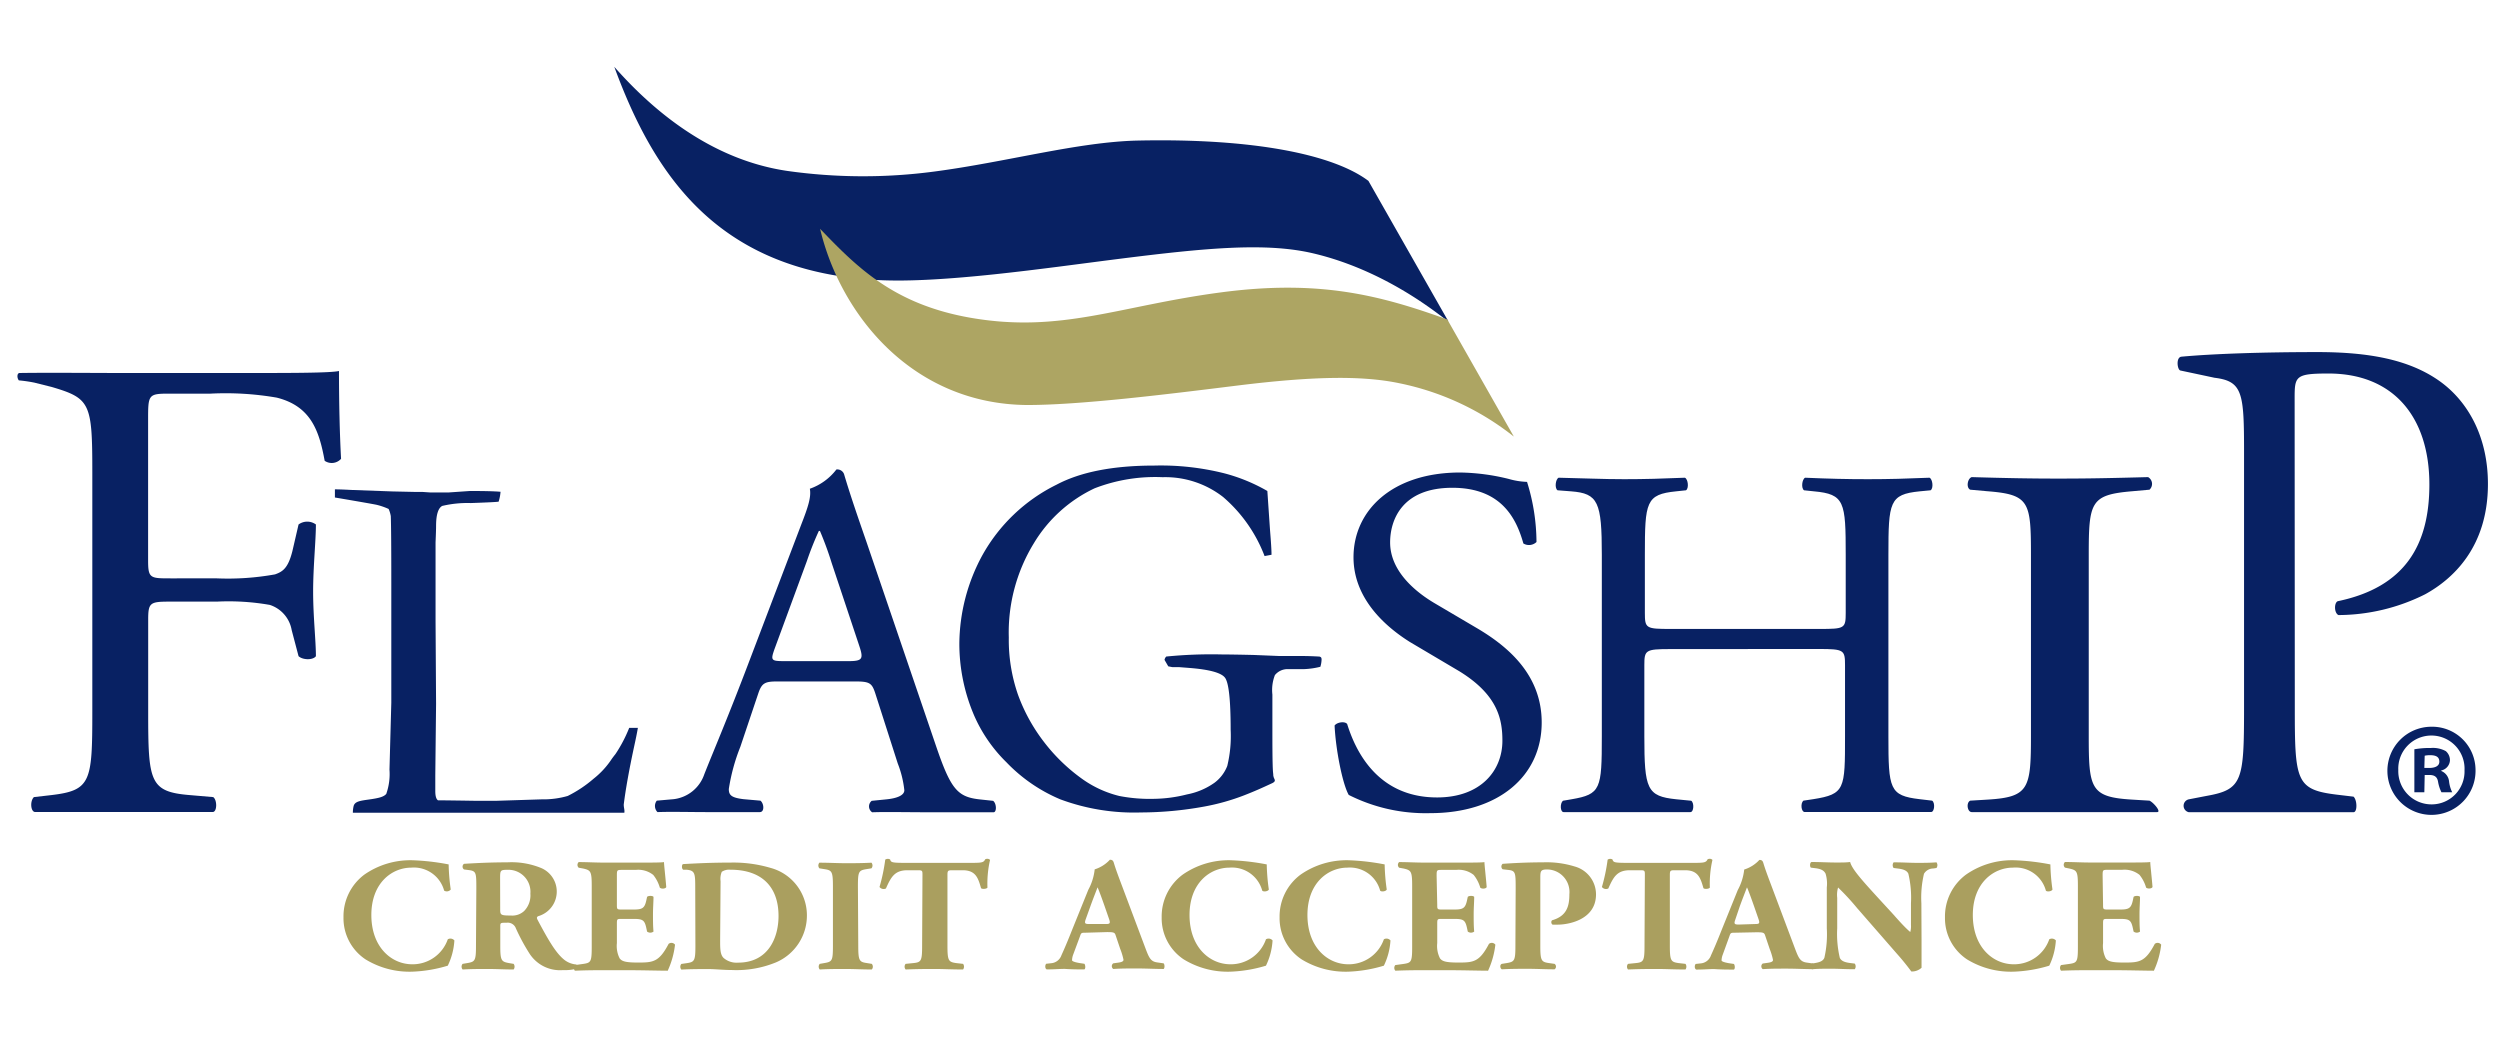 <svg xmlns="http://www.w3.org/2000/svg" viewBox="0 0 288.14 121.12"><title>flagship-credit-acceptance-logo-color</title><g id="CreditAcc_Layer" data-name="CreditAcc Layer"><path d="M17.07,64.59c0,2.07.24,2.07,2.6,2.07H25a30.51,30.51,0,0,0,6.7-.46c.87-.31,1.5-.69,2-2.68l.71-3.07a1.69,1.69,0,0,1,2,0c0,1.84-.32,4.9-.32,7.74s.32,5.67.32,7.44c-.32.46-1.5.46-2,0l-.79-3a3.72,3.72,0,0,0-2.52-2.91A27.56,27.56,0,0,0,25,69.34H19.68c-2.37,0-2.6.08-2.6,2.07V82.06c0,8.05.16,9.2,4.81,9.58l2.68.23c.47.31.47,1.72-.06,1.72H4.06c-.53,0-.63-1.26-.15-1.72l2-.23c4.57-.54,4.73-1.53,4.73-9.58V54.47c0-8-.21-8.55-4.68-9.87l-2-.5a16.72,16.72,0,0,0-1.79-.26c-.23-.29-.22-.84.09-.85,3.42-.05,8.52,0,11.67,0H28.43c5,0,9.62,0,10.64-.23,0,3.53.08,7.21.24,10.12a1.44,1.44,0,0,1-1.89.23c-.63-3.45-1.58-6.29-5.52-7.28a34.58,34.58,0,0,0-7.65-.46H19.44c-2.37,0-2.37.15-2.37,3.07Z" style="fill:#082163"/><path d="M40.67,93.6a3.41,3.41,0,0,1,.08-.67c.13-.57.77-.64,1.83-.79s1.65-.29,1.94-.64a6.93,6.93,0,0,0,.37-2.8L45.1,81l0-5.22,0-6.82V67.15q0-6.15-.06-7.67a3.26,3.26,0,0,0-.25-.82,7.61,7.61,0,0,0-1.35-.47q-.54-.12-4.84-.85c0-.21,0-.37,0-.47s0-.27,0-.47q.59,0,1.91.07l4.69.17,2.71.06.8,0,.89.06q1.82,0,2.1,0l2.47-.17q2.5,0,3.52.09a5,5,0,0,1-.22,1.14q-.34.06-3.2.16a12.7,12.7,0,0,0-3.3.33q-.71.38-.71,2.33,0,.47-.06,1.89v1.75l0,5.39v1.83l.06,9.64-.09,8.21,0,1.81c0,.58.1.94.31,1.08q.77,0,4.53.06h2.09l5.33-.17a10.18,10.18,0,0,0,3-.39,14.32,14.32,0,0,0,3-2,9.61,9.61,0,0,0,2-2.15q.15-.23.52-.7a16.14,16.14,0,0,0,1.57-3h1c-.12.7-.26,1.36-.4,2q-.89,4.11-1.23,6.84c0,.39.12.61.07.94H40.67Z" style="fill:#082163"/><path d="M100.91,80c-.41-1.29-.65-1.46-2.41-1.46H89.62c-1.47,0-1.82.18-2.23,1.4l-2.06,6.13A22.15,22.15,0,0,0,84,90.94c0,.7.29,1,1.7,1.17l1.94.17c.41.3.51,1.32-.07,1.32H81.45c-1.94,0-4.09-.06-5.67,0a1,1,0,0,1-.08-1.32l1.94-.17a4.26,4.26,0,0,0,3.53-2.86c1.06-2.69,2.7-6.48,5.17-13l6-15.77c.82-2.1,1.17-3.21,1-4.15a6.58,6.58,0,0,0,3.06-2.22.83.83,0,0,1,.88.53c.76,2.57,1.7,5.26,2.59,7.83l8,23.47c1.7,5,2.47,5.9,5,6.19l1.59.17c.41.3.43,1.32.05,1.32h-7.06c-2.82,0-5.23-.06-6.93,0a.82.82,0,0,1-.05-1.32l1.7-.17c1.23-.12,2.06-.47,2.06-1.05a11.91,11.91,0,0,0-.76-3.09Zm-11.64-5.2c-.47,1.34-.41,1.4,1.23,1.4h7.23c1.7,0,1.82-.23,1.29-1.81l-3.17-9.52a38.2,38.2,0,0,0-1.35-3.68h-.12A35.18,35.18,0,0,0,93,64.66Z" style="fill:#082163"/><path d="M146.07,56.59l.31,4.54q.17,2.06.17,2.81l-.8.15a16.88,16.88,0,0,0-4.77-6.8A10.84,10.84,0,0,0,134,55a19.32,19.32,0,0,0-7.84,1.28,16.23,16.23,0,0,0-7,6.33,19.69,19.69,0,0,0-2.89,10.86,19.27,19.27,0,0,0,1.06,6.6,20.21,20.21,0,0,0,3,5.45,20.65,20.65,0,0,0,4.56,4.37A12.44,12.44,0,0,0,129,91.74a18.26,18.26,0,0,0,4,.33,16.18,16.18,0,0,0,3.81-.51A8.07,8.07,0,0,0,140,90.2a4.4,4.4,0,0,0,1.45-1.92,14.64,14.64,0,0,0,.39-4.18q0-5.16-.66-6c-.44-.57-1.82-.94-4.15-1.12l-1.15-.09-.77,0-.46-.09-.43-.74a.69.69,0,0,1,.2-.39,52.75,52.75,0,0,1,6.47-.24q1.12,0,3.64.06l2.95.12,2.66,0q.77,0,1.86.06a.39.39,0,0,1,.26.1.43.43,0,0,1,.06.25,3.17,3.17,0,0,1-.14.83,9.14,9.14,0,0,1-1.86.27l-1.86,0a1.88,1.88,0,0,0-1.52.69,4.71,4.71,0,0,0-.29,2.24l0,3.91c0,1.66,0,4.09.07,5,.07.62,0,.29.07.58s.36.48-.17.73c-1.18.55-2,.92-3.21,1.39a25.38,25.38,0,0,1-4.61,1.3,41.05,41.05,0,0,1-7.3.68,24.42,24.42,0,0,1-9.29-1.51A18.54,18.54,0,0,1,116,87.86a17.15,17.15,0,0,1-3.74-5.43,21,21,0,0,1-1.69-8.21A21.6,21.6,0,0,1,113.22,64a19.78,19.78,0,0,1,8.54-8.13q4.15-2.21,11.28-2.21a30,30,0,0,1,8.06.89A20.07,20.07,0,0,1,146.07,56.59Z" style="fill:#082163"/><path d="M164.85,93.72a19.68,19.68,0,0,1-9.4-2.1c-.72-1.25-1.51-5.28-1.63-8,.3-.4,1.2-.51,1.45-.17.9,2.9,3.37,8.46,10.36,8.46,5.06,0,7.53-3.12,7.53-6.53,0-2.5-.54-5.28-4.94-8L162.51,74c-3-1.88-6.51-5.11-6.51-9.77,0-5.4,4.46-9.77,12.29-9.77a24.58,24.58,0,0,1,5.6.74,8.58,8.58,0,0,0,2.11.34,23.55,23.55,0,0,1,1.09,6.93,1.25,1.25,0,0,1-1.51.17c-.78-2.73-2.41-6.42-8.19-6.42s-7.17,3.69-7.17,6.3c0,3.29,2.89,5.68,5.12,7l4.82,2.84c3.79,2.22,7.53,5.51,7.53,10.91C177.69,89.46,172.69,93.72,164.85,93.72Z" style="fill:#082163"/><path d="M192.52,74.81c-2.88,0-3,.12-3,1.86v8.19c0,6.1.3,6.91,3.66,7.26l1.74.17c.36.23.31,1.31-.09,1.31h-7.61s-4.69,0-7,0c-.4,0-.44-1-.08-1.31l1-.17c3.36-.58,3.48-1.16,3.48-7.26V63.95c0-6.1-.42-7.08-3.54-7.32l-1.56-.12c-.36-.23-.24-1.28.12-1.45,2.94.06,5,.17,7.56.17,2.34,0,4.38-.06,7-.17.36.17.48,1.22.12,1.45l-1.14.12c-3.48.35-3.6,1.22-3.6,7.32v6.68c0,1.8.12,1.86,3,1.86h17.15c2.88,0,3-.06,3-1.86V63.95c0-6.1-.12-7-3.66-7.32l-1.14-.12c-.36-.23-.24-1.28.12-1.45,2.76.12,4.8.17,7.26.17s4.38-.06,7.08-.17c.36.17.48,1.22.12,1.45l-1.26.12c-3.48.35-3.6,1.22-3.6,7.32V84.85c0,6.1.12,6.85,3.6,7.26l1.44.17c.36.23.28,1.31-.12,1.31H208c-.4,0-.51-1-.15-1.31l1.14-.17c3.66-.58,3.66-1.16,3.66-7.26V76.66c0-1.74-.12-1.86-3-1.86Z" style="fill:#082163"/><path d="M240.74,84.72c0,6.16.16,7.15,5,7.44l2,.12c.49.23,1.4,1.32.88,1.32H227.26c-.52,0-.67-1.09-.18-1.32l2-.12c4.8-.29,5-1.28,5-7.44V64c0-6.16-.16-7-5-7.38l-2-.18c-.49-.23-.32-1.28.17-1.45,4.06.12,6.83.17,10.08.17,3.42,0,6.18-.06,10.25-.17a.9.9,0,0,1,.16,1.45l-2,.18c-4.79.41-5,1.22-5,7.38Z" style="fill:#082163"/><path d="M264.49,81.58c0,8.39.14,9.43,4.77,10l2,.24c.43.4.45,1.79,0,1.79h-19a.76.76,0,0,1,0-1.48l2.07-.4c4.13-.73,4.31-1.75,4.31-10.14V52.09c0-6.79-.15-8.15-3.4-8.55l-3.95-.84c-.35-.11-.52-1.53.14-1.59,3.83-.35,9.66-.53,15.66-.53s10.48.88,13.88,3.2,5.78,6.47,5.78,12c0,7.35-4.12,11-7.23,12.71a22.45,22.45,0,0,1-10,2.4c-.51-.24-.51-1.44-.07-1.6C277.21,67.67,280,62.8,280,55.84c0-7.75-4.12-12.79-11.63-12.79-3.83,0-3.9.32-3.9,2.88Z" style="fill:#082163"/><path d="M51.71,99.63a22.87,22.87,0,0,0,.24,2.89.58.58,0,0,1-.76.13A3.61,3.61,0,0,0,47.41,100c-2.23,0-4.61,1.76-4.61,5.46s2.31,5.68,4.72,5.68a4.29,4.29,0,0,0,4.09-2.88.6.6,0,0,1,.76.13,7.74,7.74,0,0,1-.76,2.91,16,16,0,0,1-4.07.69,9.72,9.72,0,0,1-5.4-1.41,5.69,5.69,0,0,1-2.55-4.86A6,6,0,0,1,42,100.8a9.27,9.27,0,0,1,5.56-1.65A26.4,26.4,0,0,1,51.71,99.63Z" style="fill:#aa9f5f"/><path d="M54.9,102.45c0-1.86,0-2.06-.88-2.17l-.54-.07a.4.4,0,0,1,0-.65c1.5-.09,3.07-.17,5-.17a9,9,0,0,1,3.93.67,2.95,2.95,0,0,1-.36,5.53c-.2.09-.2.2-.1.41,1.32,2.49,2.15,3.88,3.11,4.64a2.57,2.57,0,0,0,1.34.52.34.34,0,0,1,.08.48,5.21,5.21,0,0,1-1.59.17A4.18,4.18,0,0,1,61,109.86,22.54,22.54,0,0,1,59.46,107a1,1,0,0,0-1.06-.65c-.7,0-.74,0-.74.41V109c0,1.71.12,1.84,1,2l.54.09a.55.55,0,0,1,0,.65c-1.06,0-2-.06-2.95-.06s-1.89,0-2.93.06a.5.5,0,0,1,0-.65l.54-.09c.9-.15,1-.28,1-2Zm2.75,2.36c0,.65.06.71,1.24.71a2,2,0,0,0,1.52-.52,2.58,2.58,0,0,0,.72-2,2.54,2.54,0,0,0-2.63-2.75c-.82,0-.86.06-.86.95Z" style="fill:#aa9f5f"/><path d="M71.1,104.27c0,.52,0,.56.56.56H73c1,0,1.28-.13,1.48-1l.1-.46c.14-.15.64-.15.74,0,0,.59-.06,1.26-.06,2s0,1.37.06,2a.61.61,0,0,1-.74,0l-.1-.46c-.2-.89-.44-1-1.48-1H71.66c-.54,0-.56,0-.56.58v2.21a3.14,3.14,0,0,0,.32,1.76c.26.33.64.48,2.11.48,1.75,0,2.43-.06,3.53-2.15a.51.51,0,0,1,.74.09,9.89,9.89,0,0,1-.84,3c-1.06,0-3-.06-4.63-.06H69.71c-1,0-1.95,0-3.45.06a.5.5,0,0,1,0-.65l.94-.13c.9-.13,1-.24,1-1.95V102.1c0-1.69-.12-1.8-1-2l-.5-.09a.44.44,0,0,1,0-.65c.94,0,1.93.06,2.89.06h4.25c1.28,0,2.43,0,2.69-.06,0,.3.16,1.63.26,2.88-.08.2-.54.24-.74.07a4.18,4.18,0,0,0-.76-1.47,2.77,2.77,0,0,0-2-.58H71.76c-.66,0-.66,0-.66.72Z" style="fill:#aa9f5f"/><path d="M80.13,102.45c0-1.76,0-2.12-1-2.21l-.38,0c-.2-.09-.2-.63,0-.65,1.69-.09,3.25-.17,5.38-.17a15.09,15.09,0,0,1,4.68.61A5.66,5.66,0,0,1,93,105.38a5.87,5.87,0,0,1-3.59,5.55,12,12,0,0,1-5.08.87c-.94,0-1.95-.11-2.67-.11-1,0-2,0-3.13.06a.5.5,0,0,1,0-.65l.62-.09c.9-.13,1-.28,1-2ZM83,108.33c0,1,0,1.69.4,2.08a2.27,2.27,0,0,0,1.67.54c3.47,0,4.66-2.86,4.66-5.38,0-3.34-1.91-5.33-5.54-5.33a1.54,1.54,0,0,0-1,.24,2.11,2.11,0,0,0-.14,1.08Z" style="fill:#aa9f5f"/><path d="M98.92,109c0,1.74.12,1.87,1,2l.56.09a.5.5,0,0,1,0,.65c-1.08,0-2.07-.06-3-.06s-2,0-3,.06a.5.5,0,0,1,0-.65L95,111c.92-.15,1-.28,1-2v-6.83c0-1.74-.12-1.87-1-2l-.56-.09a.5.5,0,0,1,0-.65c1.08,0,2.09.06,3,.06s1.95,0,3-.06a.5.5,0,0,1,0,.65l-.56.09c-.92.15-1,.28-1,2Z" style="fill:#aa9f5f"/><path d="M106.32,100.84c0-.45,0-.54-.48-.54H104.6c-1.46,0-1.89.74-2.49,2.1a.59.59,0,0,1-.74-.17,21.19,21.19,0,0,0,.66-3.15.5.5,0,0,1,.28-.09.49.49,0,0,1,.28.07c.1.32.16.39,1.69.39h7.46c1.32,0,1.63,0,1.81-.41a.53.53,0,0,1,.26-.06.44.44,0,0,1,.3.13,12.19,12.19,0,0,0-.3,3.19c-.1.17-.64.2-.74.06-.34-1.19-.62-2.06-2.13-2.06h-1.2c-.48,0-.54.06-.54.54V109c0,1.73.12,1.87,1,2l.8.09a.55.55,0,0,1,0,.65c-1.3,0-2.31-.06-3.21-.06s-2,0-3.41.06a.5.5,0,0,1,0-.65l.9-.09c.9-.09,1-.26,1-2Z" style="fill:#aa9f5f"/><path d="M125.15,107.5c-.48,0-.54,0-.66.37L123.7,110a2,2,0,0,0-.14.67c0,.11.26.22.82.32l.6.09c.12.13.16.56,0,.65-.7,0-1.42,0-2.27-.06-.68,0-1.14.06-2.07.06-.22-.11-.2-.5-.06-.65l.54-.06a1.37,1.37,0,0,0,1.22-.93c.34-.74.72-1.63,1.26-3l1.83-4.53a6.32,6.32,0,0,0,.74-2.36,4,4,0,0,0,1.75-1.11c.26,0,.38.09.46.37.16.54.4,1.22.9,2.54l2.73,7.27c.42,1.11.6,1.54,1.34,1.65l.76.11c.12.09.16.54,0,.65-1,0-2-.06-3.09-.06s-1.79,0-2.71.06a.4.4,0,0,1,0-.65l.64-.09c.46-.07.54-.2.54-.32a7.33,7.33,0,0,0-.38-1.26l-.54-1.6c-.1-.3-.26-.33-1-.33Zm2.29-1c.46,0,.56-.06.4-.54l-.52-1.5c-.28-.8-.64-1.8-.82-2.19-.16.43-.56,1.43-.86,2.28l-.5,1.39c-.18.5-.08.56.42.56Z" style="fill:#aa9f5f"/><path d="M146,99.63a22.94,22.94,0,0,0,.24,2.89c-.08.22-.62.3-.76.13a3.61,3.61,0,0,0-3.77-2.65c-2.23,0-4.61,1.76-4.61,5.46s2.31,5.68,4.72,5.68a4.29,4.29,0,0,0,4.09-2.88.6.6,0,0,1,.76.13,7.74,7.74,0,0,1-.76,2.91,16,16,0,0,1-4.07.69,9.72,9.72,0,0,1-5.4-1.41,5.69,5.69,0,0,1-2.55-4.86,6,6,0,0,1,2.43-4.92,9.27,9.27,0,0,1,5.56-1.65A26.4,26.4,0,0,1,146,99.63Z" style="fill:#aa9f5f"/><path d="M159.59,99.63a22.94,22.94,0,0,0,.24,2.89c-.08.22-.62.3-.76.13a3.61,3.61,0,0,0-3.77-2.65c-2.23,0-4.61,1.76-4.61,5.46s2.31,5.68,4.72,5.68a4.29,4.29,0,0,0,4.09-2.88.6.6,0,0,1,.76.13,7.74,7.74,0,0,1-.76,2.91,16,16,0,0,1-4.07.69,9.72,9.72,0,0,1-5.4-1.41,5.69,5.69,0,0,1-2.55-4.86,6,6,0,0,1,2.43-4.92,9.27,9.27,0,0,1,5.56-1.65A26.4,26.4,0,0,1,159.59,99.63Z" style="fill:#aa9f5f"/><path d="M165.65,104.27c0,.52,0,.56.56.56h1.38c1,0,1.28-.13,1.48-1l.1-.46c.14-.15.64-.15.74,0,0,.59-.06,1.26-.06,2s0,1.37.06,2a.61.61,0,0,1-.74,0l-.1-.46c-.2-.89-.44-1-1.48-1h-1.38c-.54,0-.56,0-.56.58v2.21a3.14,3.14,0,0,0,.32,1.76c.26.33.64.48,2.11.48,1.75,0,2.43-.06,3.53-2.15a.51.51,0,0,1,.74.09,9.89,9.89,0,0,1-.84,3c-1.06,0-3-.06-4.63-.06h-2.61c-1,0-1.95,0-3.45.06a.5.5,0,0,1,0-.65l.94-.13c.9-.13,1-.24,1-1.95V102.1c0-1.69-.12-1.8-1-2l-.5-.09a.44.44,0,0,1,0-.65c.94,0,1.93.06,2.89.06h4.25c1.28,0,2.43,0,2.69-.06,0,.3.16,1.63.26,2.88-.08.2-.54.24-.74.07a4.18,4.18,0,0,0-.76-1.47,2.77,2.77,0,0,0-2-.58h-1.61c-.66,0-.66,0-.66.72Z" style="fill:#aa9f5f"/><path d="M174.69,102.45c0-1.87,0-2.1-.88-2.19l-.62-.07a.41.41,0,0,1,0-.63c1.32-.09,2.89-.17,4.64-.17a11,11,0,0,1,3.67.48,3.34,3.34,0,0,1,2.45,3.21c0,3-3.31,3.49-4.37,3.49-.24,0-.42,0-.64,0a.34.34,0,0,1-.06-.5c1.67-.48,2-1.58,2-3a2.6,2.6,0,0,0-2.57-2.86c-.74,0-.78.2-.78.95V109c0,1.73.12,1.87,1,2l.64.09a.38.38,0,0,1,0,.63c-1.12,0-2.11-.06-3.07-.06s-1.93,0-3,.06c-.22-.11-.26-.54,0-.63l.56-.09c.9-.15,1-.28,1-2Z" style="fill:#aa9f5f"/><path d="M189.58,100.84c0-.45,0-.54-.48-.54h-1.24c-1.46,0-1.89.74-2.49,2.1a.59.59,0,0,1-.74-.17,21,21,0,0,0,.66-3.15.51.51,0,0,1,.28-.09.49.49,0,0,1,.28.07c.1.32.16.39,1.69.39H195c1.32,0,1.63,0,1.81-.41a.54.54,0,0,1,.26-.06.44.44,0,0,1,.3.13,12.17,12.17,0,0,0-.3,3.19c-.1.17-.64.2-.74.06-.34-1.19-.62-2.06-2.13-2.06H193c-.48,0-.54.06-.54.54V109c0,1.73.12,1.87,1,2l.8.09a.55.55,0,0,1,0,.65c-1.3,0-2.31-.06-3.21-.06s-2,0-3.41.06a.5.5,0,0,1,0-.65l.9-.09c.9-.09,1-.26,1-2Z" style="fill:#aa9f5f"/><path d="M200,107.5c-.48,0-.54,0-.66.37l-.78,2.15a2,2,0,0,0-.14.67c0,.11.26.22.82.32l.6.09c.12.13.16.56,0,.65-.7,0-1.42,0-2.27-.06-.68,0-1.14.06-2.07.06-.22-.11-.2-.5-.06-.65l.54-.06a1.37,1.37,0,0,0,1.22-.93c.34-.74.72-1.63,1.26-3l1.83-4.53a6.3,6.3,0,0,0,.74-2.36,4,4,0,0,0,1.75-1.11c.26,0,.38.09.46.37.16.54.4,1.22.9,2.54l2.73,7.27c.42,1.11.6,1.54,1.34,1.65l.76.11c.12.09.16.54,0,.65-1,0-2-.06-3.09-.06s-1.79,0-2.71.06a.4.4,0,0,1,0-.65l.64-.09c.46-.07.54-.2.54-.32a7.36,7.36,0,0,0-.38-1.26l-.54-1.6c-.1-.3-.26-.33-1-.33Zm2.29-1c.46,0,.56-.06.4-.54l-.52-1.5c-.28-.8-.64-1.8-.82-2.19-.16.43-.56,1.43-.86,2.28L200,106c-.18.5-.08.56.42.56Z" style="fill:#aa9f5f"/><path d="M221.47,108.54c0,1.21,0,2.38,0,3a1.65,1.65,0,0,1-1.18.43s-.68-.95-1.62-2l-4.63-5.31a27.82,27.82,0,0,0-2.19-2.37,3,3,0,0,0-.1,1.19V107a12,12,0,0,0,.3,3.4c.18.39.64.52,1.16.59l.56.07a.55.55,0,0,1,0,.65c-1.08,0-1.89-.06-2.69-.06s-1.48,0-2.25.06a.55.55,0,0,1,0-.65l.34-.06c.54-.09.94-.22,1.1-.61a12.21,12.21,0,0,0,.28-3.4v-4.71a3.93,3.93,0,0,0-.14-1.58c-.16-.32-.44-.54-1.14-.63l-.56-.07c-.14-.15-.12-.59.08-.65.94,0,1.95.06,2.77.06s1.26,0,1.68-.06c.2.83,1.5,2.25,3.31,4.23l1.69,1.84c.88,1,1.46,1.61,1.93,2a2.48,2.48,0,0,0,.08-.83V104.1a12,12,0,0,0-.3-3.4c-.18-.39-.62-.52-1.16-.59l-.54-.07a.55.55,0,0,1,0-.65c1.08,0,1.87.06,2.69.06s1.46,0,2.25-.06a.55.55,0,0,1,0,.65l-.36.06a1.24,1.24,0,0,0-1.08.61,12,12,0,0,0-.3,3.4Z" style="fill:#aa9f5f"/><path d="M236.32,99.63a22.87,22.87,0,0,0,.24,2.89c-.08.22-.62.3-.76.13A3.61,3.61,0,0,0,232,100c-2.23,0-4.62,1.76-4.62,5.46s2.31,5.68,4.72,5.68a4.29,4.29,0,0,0,4.09-2.88.61.61,0,0,1,.76.13,7.74,7.74,0,0,1-.76,2.91,16,16,0,0,1-4.07.69,9.72,9.72,0,0,1-5.4-1.41,5.69,5.69,0,0,1-2.55-4.86,6,6,0,0,1,2.43-4.92,9.27,9.27,0,0,1,5.56-1.65A26.41,26.41,0,0,1,236.32,99.63Z" style="fill:#aa9f5f"/><path d="M242.39,104.27c0,.52,0,.56.56.56h1.38c1,0,1.28-.13,1.48-1l.1-.46c.14-.15.64-.15.74,0,0,.59-.06,1.26-.06,2s0,1.37.06,2a.61.61,0,0,1-.74,0l-.1-.46c-.2-.89-.44-1-1.48-1h-1.38c-.54,0-.56,0-.56.58v2.21a3.15,3.15,0,0,0,.32,1.76c.26.33.64.48,2.11.48,1.75,0,2.43-.06,3.53-2.15a.51.51,0,0,1,.74.09,9.89,9.89,0,0,1-.84,3c-1.06,0-3-.06-4.63-.06H241c-1,0-1.95,0-3.45.06a.5.5,0,0,1,0-.65l.94-.13c.9-.13,1-.24,1-1.95V102.1c0-1.69-.12-1.8-1-2L238,100a.44.44,0,0,1,0-.65c.94,0,1.93.06,2.89.06h4.25c1.28,0,2.43,0,2.69-.06,0,.3.16,1.63.26,2.88-.08.2-.54.24-.74.07a4.17,4.17,0,0,0-.76-1.47,2.77,2.77,0,0,0-2-.58H243c-.66,0-.66,0-.66.72Z" style="fill:#aa9f5f"/><path d="M285.32,88.71a5.08,5.08,0,1,1-5.07-4.95A5,5,0,0,1,285.32,88.71Zm-8.9,0a3.83,3.83,0,0,0,3.86,4,3.79,3.79,0,0,0,3.77-3.92,3.82,3.82,0,1,0-7.63,0Zm3,2.6h-1.15V86.36a10,10,0,0,1,1.9-.15,3.09,3.09,0,0,1,1.72.36,1.37,1.37,0,0,1,.48,1.09,1.26,1.26,0,0,1-1,1.14v.06a1.46,1.46,0,0,1,.9,1.21,3.76,3.76,0,0,0,.36,1.24h-1.24A4.32,4.32,0,0,1,281,90.1c-.09-.54-.39-.78-1-.78h-.54Zm0-2.8H280c.63,0,1.15-.21,1.15-.72s-.33-.75-1.06-.75a2.8,2.8,0,0,0-.63.06Z" style="fill:#082163"/></g><g id="New_Flags" data-name="New Flags"><path d="M166.91,37l-9.19-16.15c-4.06-3.06-13.31-4.93-26.56-4.65-6.91.15-15.15,2.48-23.54,3.58a62.24,62.24,0,0,1-16.88-.08c-8.77-1.29-15.46-6.92-19.94-12C75.5,20.53,83,31.34,101.21,32.28c7.41.38,19-1.33,27.58-2.42,10.13-1.28,17-1.93,22.43-.69C160.62,31.34,167.13,37.43,166.91,37Z" style="fill:#082163"/><path d="M174.48,50.32l-7.67-13.5C159,34,152,32.2,140.71,33.7c-11.83,1.57-18.45,4.74-28.87,2.92C103,35.07,98.77,30.8,94.52,26.37c2.35,9.92,10.65,20.21,23.87,20.31,6.07,0,15.77-1.19,24.44-2.27,8.21-1,14-1.18,18.5-.23A31.22,31.22,0,0,1,174.48,50.32Z" style="fill:#ada563"/></g></svg>